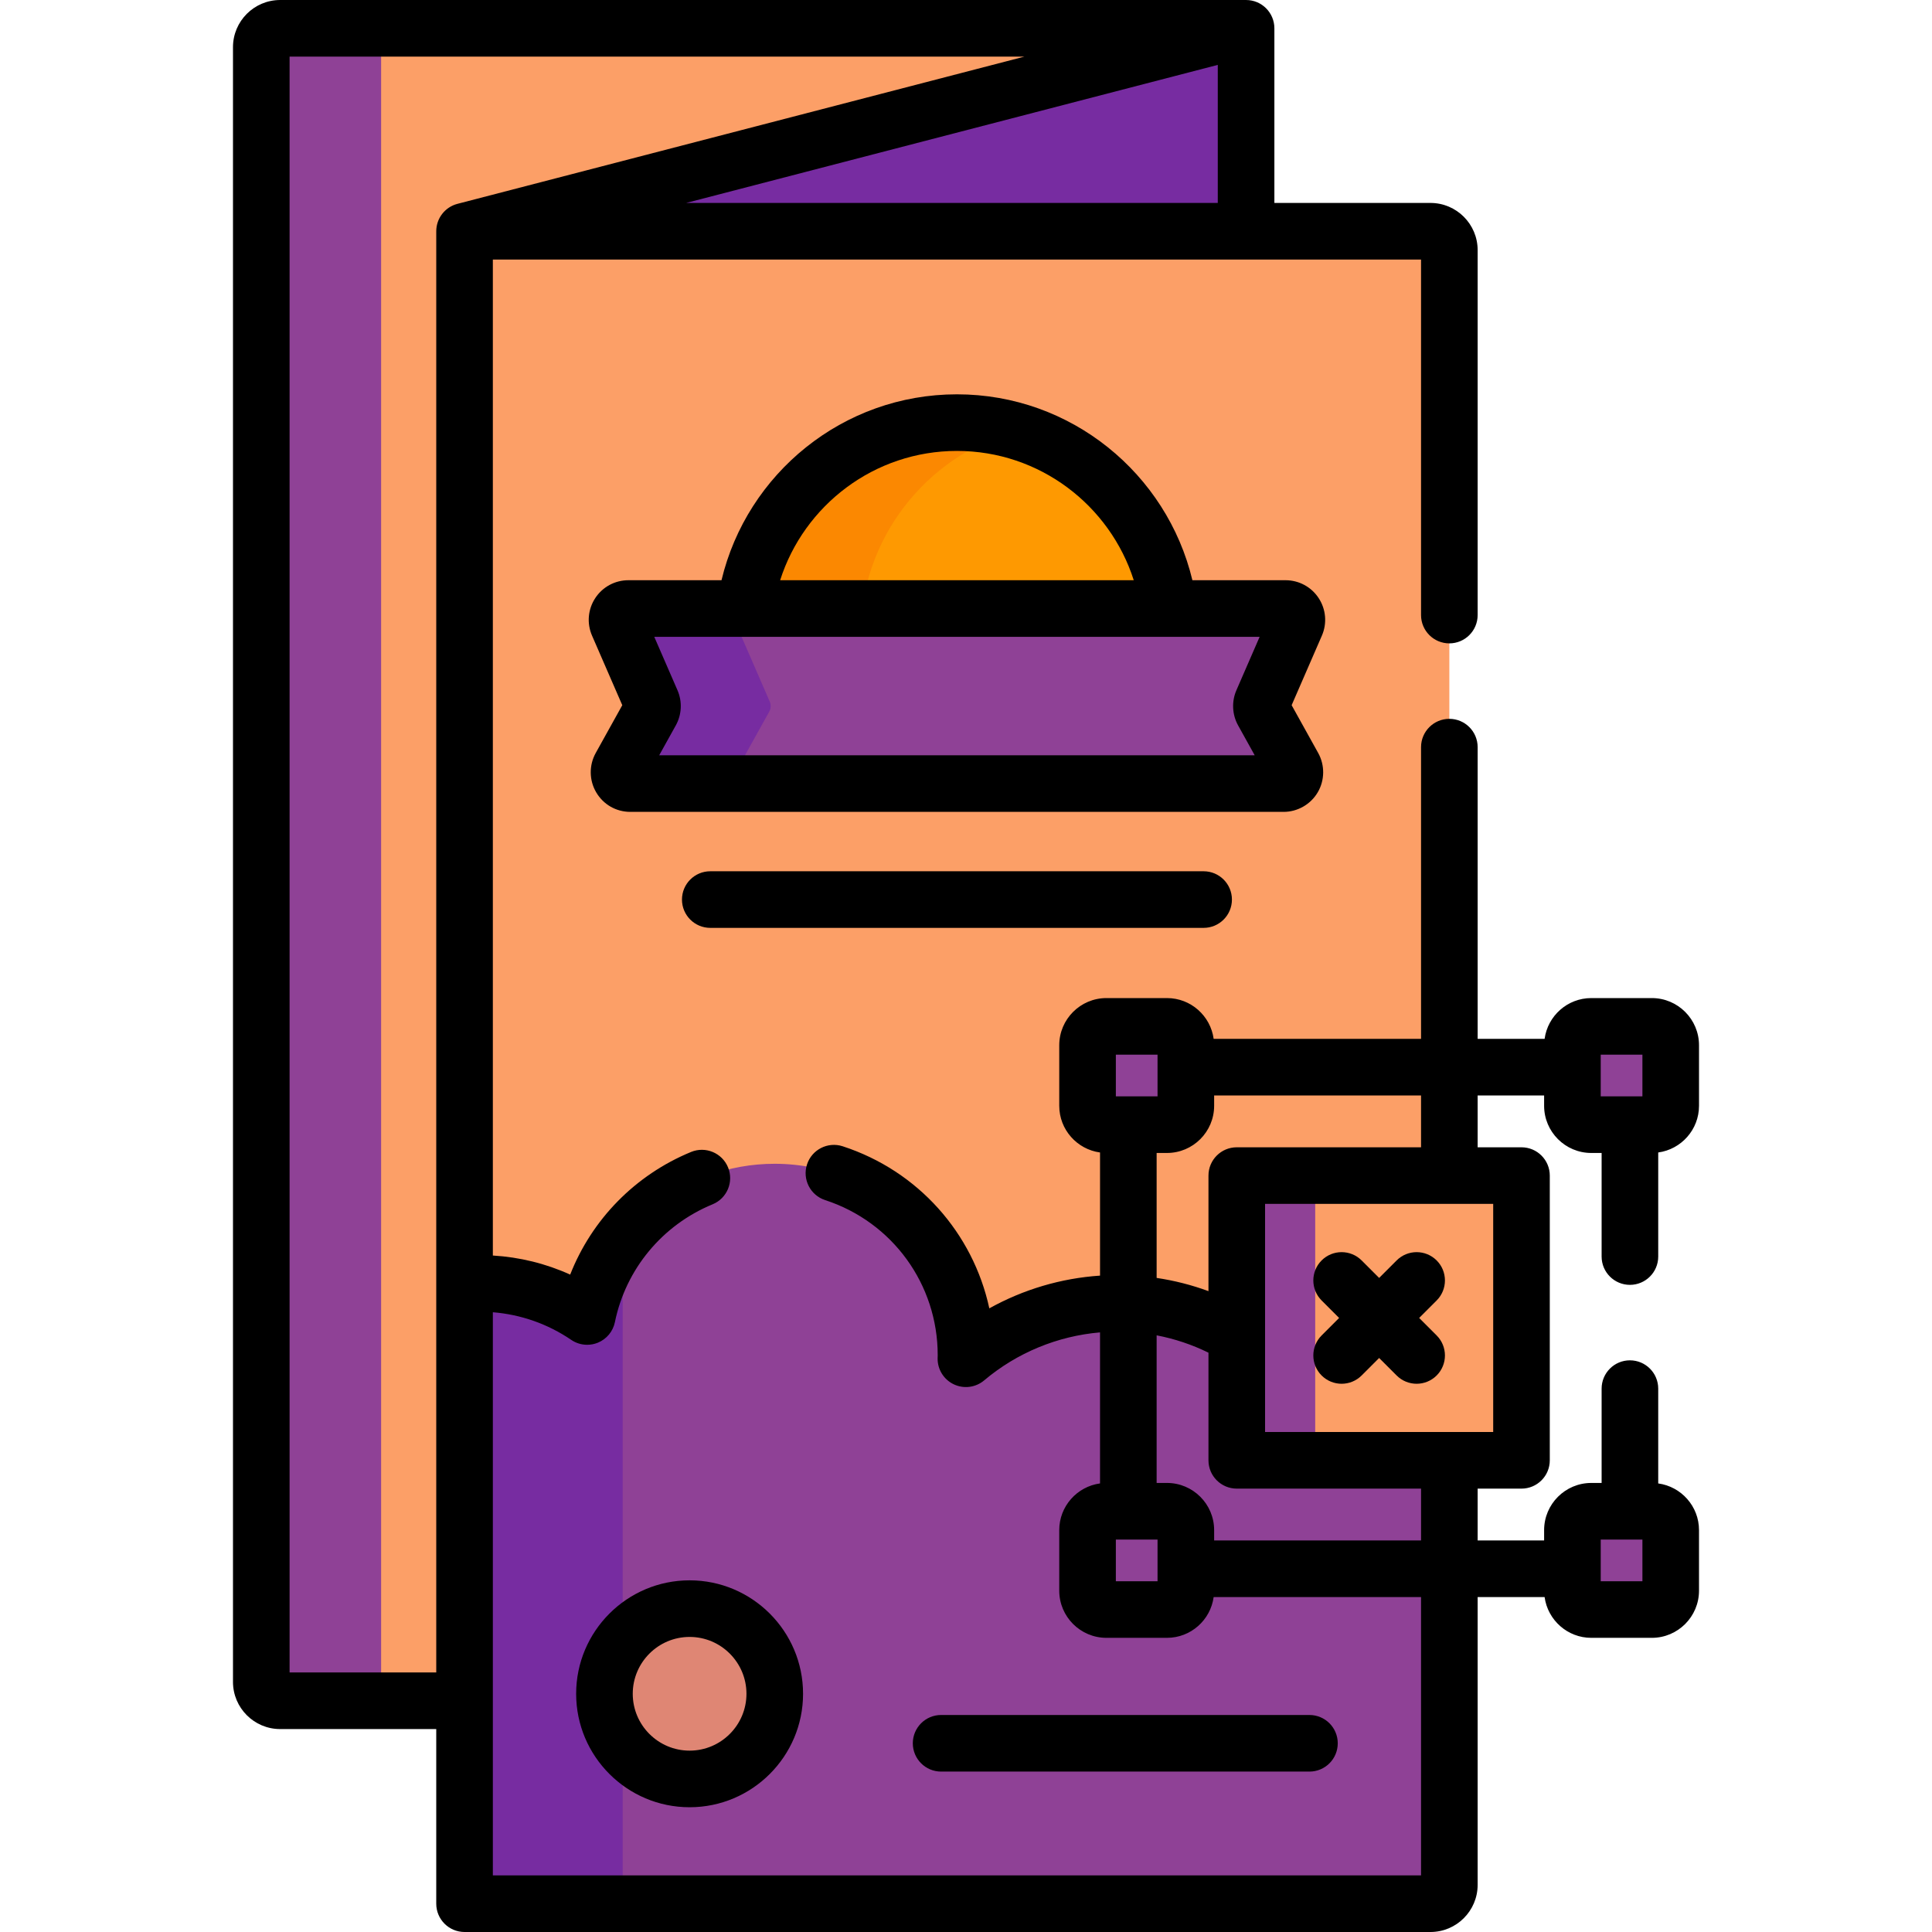 <svg xmlns="http://www.w3.org/2000/svg" xmlns:xlink="http://www.w3.org/1999/xlink" xmlns:svgjs="http://svgjs.com/svgjs" width="512" height="512" x="0" y="0" viewBox="0 0 512 512" style="enable-background:new 0 0 512 512" xml:space="preserve" class=""><g><g xmlns="http://www.w3.org/2000/svg"><g><g><path d="m123.111 61.28 207.114-53.78h-255.981c-2.761 0-5 2.239-5 5v433.22c0 2.761 2.239 5 5 5h48.867z" fill="#fc9f67" data-original="#fed402" class=""></path></g><g><path d="m101 445.72v-433.22c0-2.761 2.239-5 5-5h-31.756c-2.761 0-5 2.239-5 5v433.22c0 2.761 2.239 5 5 5h31.756c-2.761 0-5-2.238-5-5z" fill="#8f4196" data-original="#fac600" class=""></path></g><g><path d="m330.225 7.5-207.114 53.78h207.114z" fill="#772ca1" data-original="#0593fc" class=""></path></g><path d="m327.756 387v-75.456h56.336v-245.264c0-2.761-2.239-5-5-5h-255.98v443.22h255.98c2.761 0 5-2.239 5-5v-112.5z" fill="#fc9f67" data-original="#c4e2ff" class=""></path><g><path d="m123.111 61.28h41.908v443.22h-41.908z" fill="#fc9f67" data-original="#b3dafe" class=""></path></g><g><path d="m327.756 387v-32.993c-9.266-5.466-20.063-8.611-31.6-8.611-15.311 0-29.324 5.529-40.176 14.687.006-.318.024-.632.024-.951 0-28.011-22.707-50.718-50.718-50.718-24.499 0-44.941 17.371-49.681 40.469-8.125-5.533-17.938-8.77-28.509-8.77-1.343 0-2.669.071-3.985.174v164.213h260.981v-117.5z" fill="#8f4196" data-original="#ffffff" class=""></path></g><g><path d="m155.605 348.883c-8.125-5.533-17.938-8.77-28.509-8.77-1.343 0-2.669.071-3.985.174v164.213h41.908v-176.189c-4.566 5.957-7.849 12.949-9.414 20.572z" fill="#772ca1" data-original="#eaf6ff" class=""></path></g><g><path d="m253.602 112c-31.304 0-56.68 25.377-56.68 56.68h113.36c0-31.303-25.377-56.68-56.68-56.68z" fill="#fe9901" data-original="#fe9901" class=""></path></g><g><path d="m269.141 114.175c-4.94-1.406-10.148-2.175-15.539-2.175-31.304 0-56.68 25.377-56.68 56.68h31.078c0-25.913 17.396-47.748 41.141-54.505z" fill="#fb8801" data-original="#fb8801" class=""></path></g><g><path d="m340.157 207.658h-173.111c-2.287 0-3.733-2.457-2.622-4.457l8.12-14.616c.453-.816.501-1.797.129-2.653l-8.9-20.471c-.861-1.981.591-4.196 2.751-4.196h174.156c2.161 0 3.613 2.215 2.751 4.196l-8.9 20.471c-.372.856-.325 1.837.129 2.653l8.12 14.616c1.11 1.999-.336 4.457-2.623 4.457z" fill="#8f4196" data-original="#ffffff" class=""></path></g><g><path d="m195.741 203.201 8.12-14.616c.453-.816.501-1.797.129-2.653l-8.9-20.471c-.861-1.981.591-4.196 2.751-4.196h-31.317c-2.16 0-3.613 2.215-2.751 4.196l8.9 20.471c.372.856.325 1.837-.129 2.653l-8.12 14.616c-1.111 2 .335 4.457 2.622 4.457h31.317c-2.287 0-3.733-2.458-2.622-4.457z" fill="#772ca1" data-original="#eaf6ff" class=""></path></g><g><circle cx="182.752" cy="448.87" fill="#df8674" r="22.567" data-original="#46cc8d" class=""></circle></g></g><g><g><path d="m327.756 311.544h75.456v75.456h-75.456z" fill="#fc9f67" data-original="#fed402" class=""></path></g><g><path d="m327.756 311.544h20.788v75.456h-20.788z" fill="#8f4196" data-original="#fac600" class=""></path></g><g><g fill="#fff"><path d="m437.756 426.544h-16.048c-2.761 0-5-2.239-5-5v-16.048c0-2.761 2.239-5 5-5h16.048c2.761 0 5 2.239 5 5v16.048c0 2.761-2.239 5-5 5z" fill="#8f4196" data-original="#ffffff" class=""></path><path d="m309.26 426.544h-16.048c-2.761 0-5-2.239-5-5v-16.048c0-2.761 2.239-5 5-5h16.048c2.761 0 5 2.239 5 5v16.048c0 2.761-2.238 5-5 5z" fill="#8f4196" data-original="#ffffff" class=""></path><path d="m437.756 298.048h-16.048c-2.761 0-5-2.239-5-5v-16.048c0-2.761 2.239-5 5-5h16.048c2.761 0 5 2.239 5 5v16.048c0 2.762-2.239 5-5 5z" fill="#8f4196" data-original="#ffffff" class=""></path><path d="m309.26 298.048h-16.048c-2.761 0-5-2.239-5-5v-16.048c0-2.761 2.239-5 5-5h16.048c2.761 0 5 2.239 5 5v16.048c0 2.762-2.238 5-5 5z" fill="#8f4196" data-original="#ffffff" class=""></path></g></g></g><g><path d="m349.461 158.508c-1.946-2.97-5.229-4.743-8.781-4.743h-24.682c-6.743-28.216-32.145-49.265-62.396-49.265-30.252 0-55.654 21.049-62.397 49.265h-24.681c-3.551 0-6.834 1.773-8.781 4.743s-2.264 6.687-.848 9.943l8.015 18.433-7.041 12.673c-1.799 3.238-1.75 7.232.129 10.424 1.907 3.241 5.29 5.175 9.05 5.175h173.111c3.704 0 7.172-1.983 9.05-5.176 1.878-3.192 1.927-7.187.128-10.423l-7.04-12.673 8.015-18.434c1.414-3.255 1.096-6.972-.851-9.942zm-95.859-39.008c21.92 0 40.524 14.418 46.855 34.265h-93.712c6.332-19.847 24.937-34.265 46.857-34.265zm74.502 72.728 4.405 7.93h-157.815l4.407-7.933c1.575-2.838 1.743-6.309.449-9.283l-6.164-14.176h160.43l-6.161 14.171c-1.297 2.976-1.13 6.448.449 9.291z" fill="#000000" data-original="#000000" class=""></path><path d="m326.474 238.395c0-4.142-3.357-7.5-7.5-7.5h-130.744c-4.142 0-7.5 3.358-7.5 7.5s3.358 7.5 7.5 7.5h130.744c4.142 0 7.5-3.358 7.5-7.5z" fill="#000000" data-original="#000000" class=""></path><path d="m152.685 448.87c0 16.579 13.488 30.067 30.067 30.067s30.067-13.488 30.067-30.067-13.488-30.067-30.067-30.067-30.067 13.488-30.067 30.067zm45.134 0c0 8.308-6.759 15.067-15.067 15.067s-15.067-6.759-15.067-15.067 6.759-15.067 15.067-15.067 15.067 6.759 15.067 15.067z" fill="#000000" data-original="#000000" class=""></path><path d="m347.019 469.49c4.143 0 7.5-3.358 7.5-7.5s-3.357-7.5-7.5-7.5h-97.615c-4.142 0-7.5 3.358-7.5 7.5s3.358 7.5 7.5 7.5z" fill="#000000" data-original="#000000" class=""></path><path d="m431.947 340.5c4.143 0 7.5-3.358 7.5-7.5v-27.58c6.094-.83 10.809-6.054 10.809-12.372v-16.048c0-6.893-5.607-12.5-12.5-12.5h-16.048c-6.318 0-11.542 4.715-12.372 10.809h-17.744v-77.309c0-4.142-3.357-7.5-7.5-7.5s-7.5 3.358-7.5 7.5v77.309h-54.96c-.83-6.093-6.054-10.809-12.372-10.809h-16.048c-6.893 0-12.5 5.607-12.5 12.5v16.048c0 6.318 4.715 11.542 10.809 12.372v32.633c-10.324.69-20.352 3.67-29.339 8.674-4.313-19.932-18.854-36.435-38.859-42.95-3.938-1.284-8.171.87-9.454 4.809-1.283 3.938.871 8.171 4.809 9.454 17.84 5.81 29.826 22.323 29.826 41.092 0 .104-.005.208-.008.312l-.014.501c-.054 2.943 1.618 5.646 4.276 6.911 2.66 1.266 5.81.858 8.06-1.041 8.685-7.33 19.444-11.758 30.703-12.718v40.026c-6.093.83-10.809 6.054-10.809 12.372v16.048c0 6.893 5.607 12.5 12.5 12.5h16.048c6.318 0 11.542-4.715 12.372-10.809h54.96v73.766h-245.98v-149.242c7.447.6 14.567 3.099 20.773 7.324 1.263.86 2.737 1.301 4.222 1.301.953 0 1.91-.181 2.818-.55 2.324-.943 4.024-2.985 4.528-5.442 2.889-14.077 12.572-25.756 25.902-31.242 3.831-1.576 5.658-5.959 4.082-9.79s-5.958-5.657-9.79-4.082c-14.825 6.101-26.301 17.894-32.042 32.503-6.44-2.922-13.366-4.629-20.493-5.054v-263.946h245.98v94.22c0 4.142 3.357 7.5 7.5 7.5s7.5-3.358 7.5-7.5v-96.72c0-6.893-5.607-12.5-12.5-12.5h-41.367v-46.28c0-4.142-3.357-7.5-7.5-7.5h-255.981c-6.893 0-12.5 5.607-12.5 12.5v433.22c0 6.893 5.607 12.5 12.5 12.5h41.367v13.835 32.445c0 4.142 3.358 7.5 7.5 7.5h255.98c6.893 0 12.5-5.607 12.5-12.5v-76.265h17.744c.83 6.093 6.054 10.809 12.372 10.809h16.048c6.893 0 12.5-5.607 12.5-12.5v-16.048c0-6.318-4.715-11.542-10.809-12.372v-25.124c0-4.142-3.357-7.5-7.5-7.5s-7.5 3.358-7.5 7.5v24.996h-2.739c-6.893 0-12.5 5.607-12.5 12.5v2.74h-17.616v-13.736h11.62c4.143 0 7.5-3.358 7.5-7.5v-75.456c0-4.142-3.357-7.5-7.5-7.5h-11.62v-13.735h17.616v2.74c0 6.893 5.607 12.5 12.5 12.5h2.739v27.451c.001 4.142 3.359 7.5 7.501 7.5zm-109.222-286.72h-140.889l140.888-36.583v36.583zm-201.498.241c-3.307.858-5.615 3.843-5.615 7.259v381.94h-38.868v-428.22h194.756zm302.981 353.975h11.048v11.048h-11.048zm-102.448-114.948v-2.74h54.832v13.735h-48.836c-4.143 0-7.5 3.358-7.5 7.5v30.622c-4.426-1.628-9.024-2.804-13.735-3.505v-33.113h2.739c6.892.001 12.5-5.606 12.5-12.499zm-26.048-13.548h11.048v11.048h-11.048zm11.048 139.544h-11.048v-11.048h11.048zm69.832-10.809h-54.832v-2.74c0-6.893-5.607-12.5-12.5-12.5h-2.739v-39.117c4.781.915 9.392 2.463 13.735 4.597v28.525c0 4.142 3.357 7.5 7.5 7.5h48.836zm19.12-89.191v60.456h-60.456v-60.456zm28.496-28.496v-11.048h11.048v11.048z" fill="#000000" data-original="#000000" class=""></path><path d="m350.24 364.515c1.465 1.464 3.385 2.197 5.304 2.197s3.839-.732 5.304-2.197l4.636-4.636 4.636 4.636c1.465 1.464 3.385 2.197 5.304 2.197s3.839-.732 5.304-2.197c2.929-2.929 2.929-7.678 0-10.606l-4.637-4.637 4.637-4.637c2.929-2.929 2.929-7.678 0-10.606-2.93-2.929-7.678-2.929-10.607 0l-4.636 4.636-4.636-4.636c-2.93-2.929-7.678-2.929-10.607 0s-2.929 7.678 0 10.606l4.637 4.637-4.637 4.637c-2.93 2.928-2.93 7.677-.002 10.606z" fill="#000000" data-original="#000000" class=""></path></g></g></g></svg>